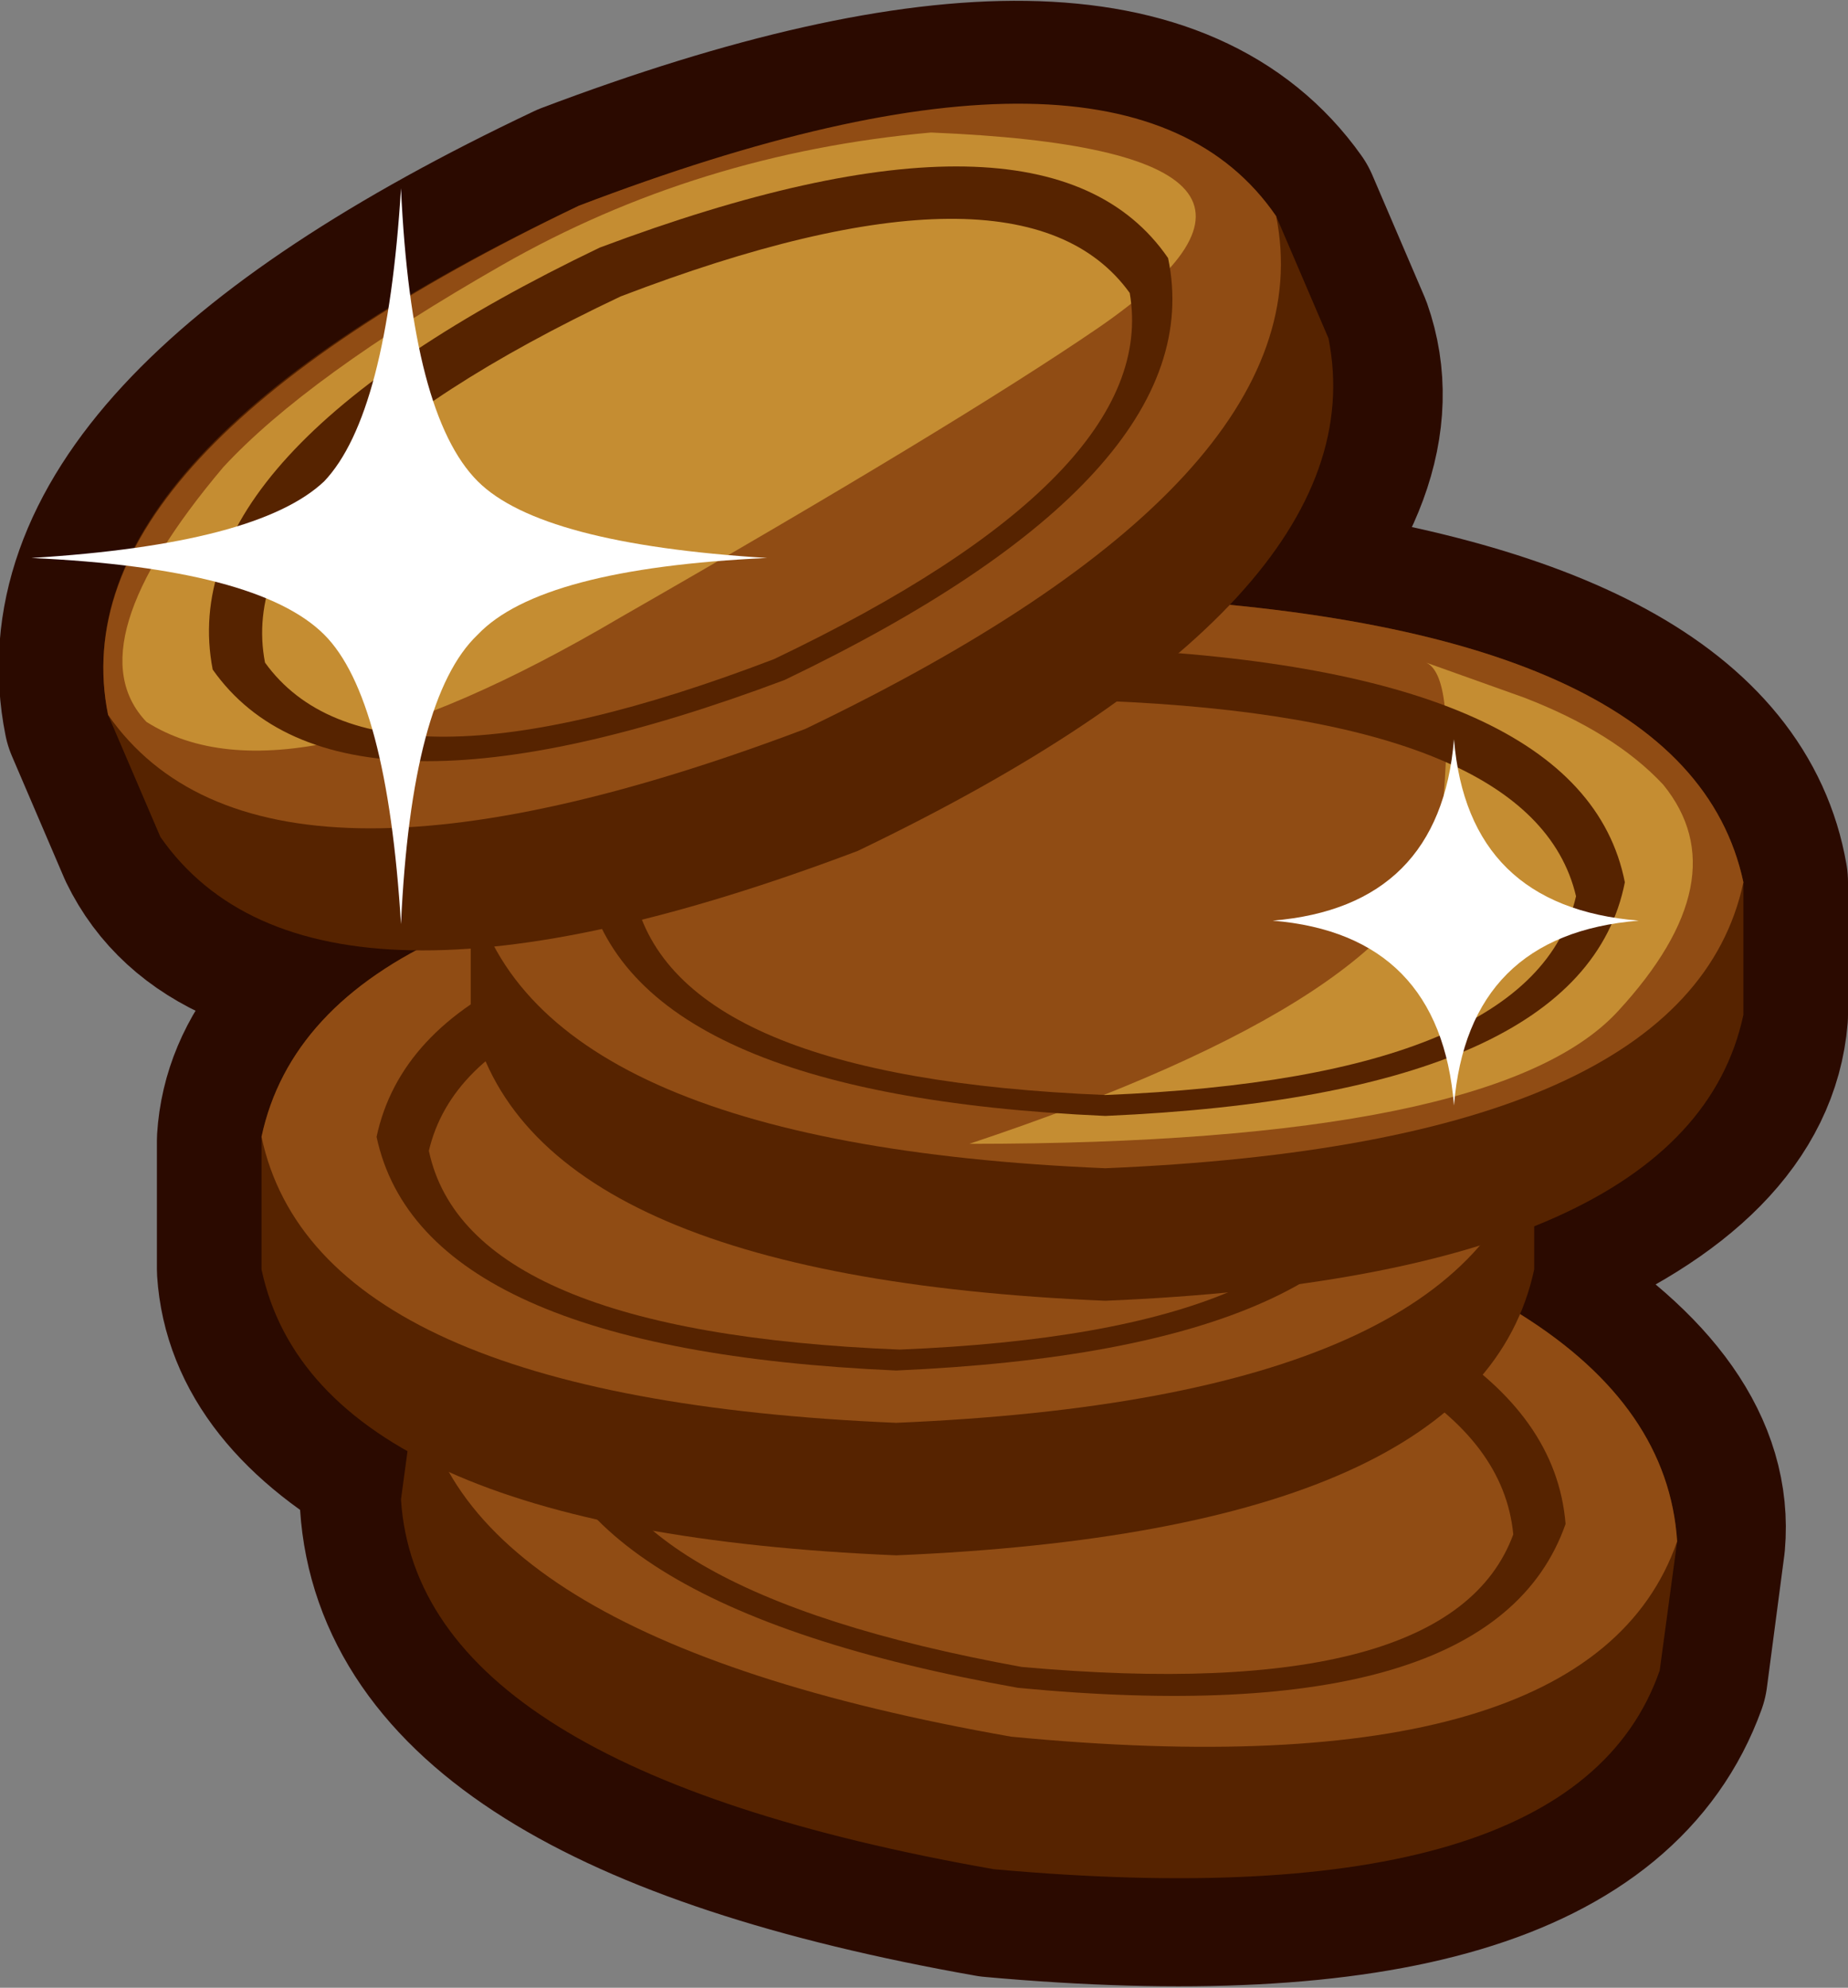 <?xml version="1.0" encoding="UTF-8" standalone="no"?>
<svg xmlns:xlink="http://www.w3.org/1999/xlink" height="28.5px" width="26.5px" xmlns="http://www.w3.org/2000/svg">
  <rect width="100%" height="100%" fill="#808080" stroke="none"/>
  <g transform="matrix(1.0, 0.0, 0.0, 1.0, 12.7, 13.3)">
    <path d="M12.3 -0.65 L12.3 1.25 Q12.15 3.1 9.3 4.3 L9.3 4.9 9.15 5.6 Q11.55 7.1 11.4 8.8 L11.15 10.7 Q9.85 14.3 1.55 13.55 -6.65 12.1 -6.9 8.25 L-6.85 7.55 Q-8.85 6.45 -8.95 4.9 L-8.95 3.05 Q-8.85 1.45 -6.65 0.3 -9.6 0.35 -10.4 -1.3 L-11.15 -3.05 Q-11.9 -6.8 -4.4 -10.35 3.4 -13.3 5.6 -10.2 L6.35 -8.45 Q6.95 -6.75 4.95 -4.65 11.75 -3.85 12.3 -0.65" fill="#2b0a00" fill-rule="evenodd" stroke="none"/>
    <path d="M12.3 -0.65 Q11.75 -3.85 4.95 -4.65 6.95 -6.75 6.35 -8.45 L5.6 -10.2 Q3.4 -13.3 -4.4 -10.35 -11.9 -6.8 -11.15 -3.05 L-10.4 -1.3 Q-9.6 0.35 -6.65 0.3 -8.85 1.45 -8.95 3.05 L-8.95 4.9 Q-8.85 6.45 -6.85 7.55 L-6.9 8.25 Q-6.65 12.1 1.55 13.55 9.85 14.3 11.15 10.7 L11.4 8.8 Q11.55 7.1 9.15 5.6 L9.3 4.9 9.3 4.3 Q12.15 3.1 12.3 1.25 L12.3 -0.65 Z" fill="none" stroke="#2b0a00" stroke-linecap="round" stroke-linejoin="round" stroke-width="3.0"/>
    <path d="M11.35 8.8 L11.1 10.65 Q9.85 14.25 1.55 13.5 -6.7 12.05 -6.95 8.2 L-6.7 6.35 Q-5.45 2.75 2.9 3.5 11.1 4.95 11.35 8.8" fill="#562300" fill-rule="evenodd" stroke="none"/>
    <path d="M11.35 8.8 Q10.1 12.4 1.8 11.6 -6.45 10.15 -6.7 6.35 -5.4 2.75 2.9 3.5 11.1 4.95 11.35 8.8" fill="#904c14" fill-rule="evenodd" stroke="none"/>
    <path d="M9.75 8.55 Q8.7 11.55 1.9 10.9 -4.85 9.7 -5.05 6.55 -4.0 3.65 2.8 4.25 9.5 5.45 9.75 8.55" fill="#562300" fill-rule="evenodd" stroke="none"/>
    <path d="M9.0 8.7 Q8.1 11.15 1.95 10.6 -4.1 9.5 -4.35 6.9 -3.45 4.4 2.7 5.0 8.75 6.05 9.0 8.7" fill="#904c14" fill-rule="evenodd" stroke="none"/>
    <path d="M9.3 3.0 L9.3 4.9 Q8.5 8.65 0.15 9.0 -8.15 8.65 -8.95 4.9 L-8.95 3.0 Q-8.15 -0.75 0.15 -1.1 8.5 -0.75 9.3 3.0" fill="#562300" fill-rule="evenodd" stroke="none"/>
    <path d="M9.3 3.0 Q8.5 6.75 0.15 7.1 -8.15 6.75 -8.95 3.0 -8.15 -0.75 0.15 -1.1 8.5 -0.75 9.3 3.0" fill="#904c14" fill-rule="evenodd" stroke="none"/>
    <path d="M7.6 3.0 Q7.0 6.05 0.15 6.35 -6.65 6.05 -7.3 3.0 -6.65 -0.05 0.15 -0.35 7.0 -0.05 7.6 3.0" fill="#562300" fill-rule="evenodd" stroke="none"/>
    <path d="M6.9 3.2 Q6.35 5.8 0.2 6.05 -6.0 5.8 -6.55 3.2 -5.95 0.65 0.2 0.4 6.35 0.65 6.9 3.2" fill="#904c14" fill-rule="evenodd" stroke="none"/>
    <path d="M12.3 -0.65 L12.3 1.25 Q11.5 5.0 3.15 5.35 -5.15 5.0 -5.95 1.25 L-5.95 -0.65 Q-5.15 -4.4 3.15 -4.75 11.5 -4.4 12.3 -0.65" fill="#562300" fill-rule="evenodd" stroke="none"/>
    <path d="M12.3 -0.65 Q11.5 3.1 3.15 3.45 -5.15 3.1 -5.95 -0.65 -5.15 -4.4 3.15 -4.75 11.5 -4.4 12.3 -0.65" fill="#904c14" fill-rule="evenodd" stroke="none"/>
    <path d="M7.75 -3.8 L9.15 -3.3 Q10.45 -2.8 11.15 -2.05 12.25 -0.7 10.5 1.2 8.75 3.1 1.2 3.1 7.65 0.95 7.95 -1.35 8.2 -3.6 7.75 -3.8" fill="#c58d32" fill-rule="evenodd" stroke="none"/>
    <path d="M3.15 2.4 Q9.3 2.15 9.9 -0.45 9.3 -3.0 3.15 -3.25 -3.0 -3.0 -3.6 -0.45 -3.0 2.15 3.15 2.4 M3.15 -4.0 Q10.0 -3.7 10.6 -0.65 10.0 2.4 3.15 2.7 -3.65 2.4 -4.3 -0.65 -3.65 -3.7 3.15 -4.0" fill="#562300" fill-rule="evenodd" stroke="none"/>
    <path d="M5.6 -10.2 L6.35 -8.45 Q7.1 -4.7 -0.4 -1.1 -8.2 1.85 -10.4 -1.3 L-11.15 -3.05 Q-11.9 -6.8 -4.4 -10.35 3.45 -13.3 5.6 -10.2" fill="#562300" fill-rule="evenodd" stroke="none"/>
    <path d="M-11.15 -3.05 Q-11.9 -6.75 -4.4 -10.35 3.45 -13.35 5.6 -10.2 6.35 -6.45 -1.15 -2.85 -8.95 0.1 -11.15 -3.05" fill="#904c14" fill-rule="evenodd" stroke="none"/>
    <path d="M-10.6 -2.95 Q-11.65 -4.05 -9.5 -6.6 -8.3 -7.9 -5.5 -9.5 -2.7 -11.1 0.65 -11.4 6.75 -11.15 3.05 -8.6 1.0 -7.2 -3.8 -4.45 -8.55 -1.65 -10.6 -2.95" fill="#c58d32" fill-rule="evenodd" stroke="none"/>
    <path d="M-1.6 -3.85 Q3.95 -6.5 3.5 -9.1 1.95 -11.25 -3.8 -9.05 -9.4 -6.4 -8.9 -3.8 -7.35 -1.65 -1.6 -3.85 M4.05 -9.6 Q4.7 -6.5 -1.45 -3.55 -7.85 -1.15 -9.65 -3.7 -10.25 -6.8 -4.1 -9.75 2.3 -12.15 4.05 -9.6" fill="#562300" fill-rule="evenodd" stroke="none"/>
    <path d="M10.8 -0.1 Q8.35 0.1 8.15 2.55 7.95 0.1 5.55 -0.1 7.95 -0.3 8.15 -2.7 8.35 -0.3 10.8 -0.1" fill="#ffffff" fill-rule="evenodd" stroke="none"/>
    <path d="M-1.7 -5.3 Q-4.95 -5.15 -5.85 -4.2 -6.8 -3.3 -6.95 -0.05 -7.15 -3.3 -8.05 -4.2 -9.0 -5.15 -12.25 -5.3 -9.0 -5.5 -8.05 -6.4 -7.15 -7.35 -6.95 -10.6 -6.8 -7.35 -5.85 -6.4 -4.95 -5.5 -1.7 -5.3" fill="#ffffff" fill-rule="evenodd" stroke="none"/>
  </g>
</svg>
